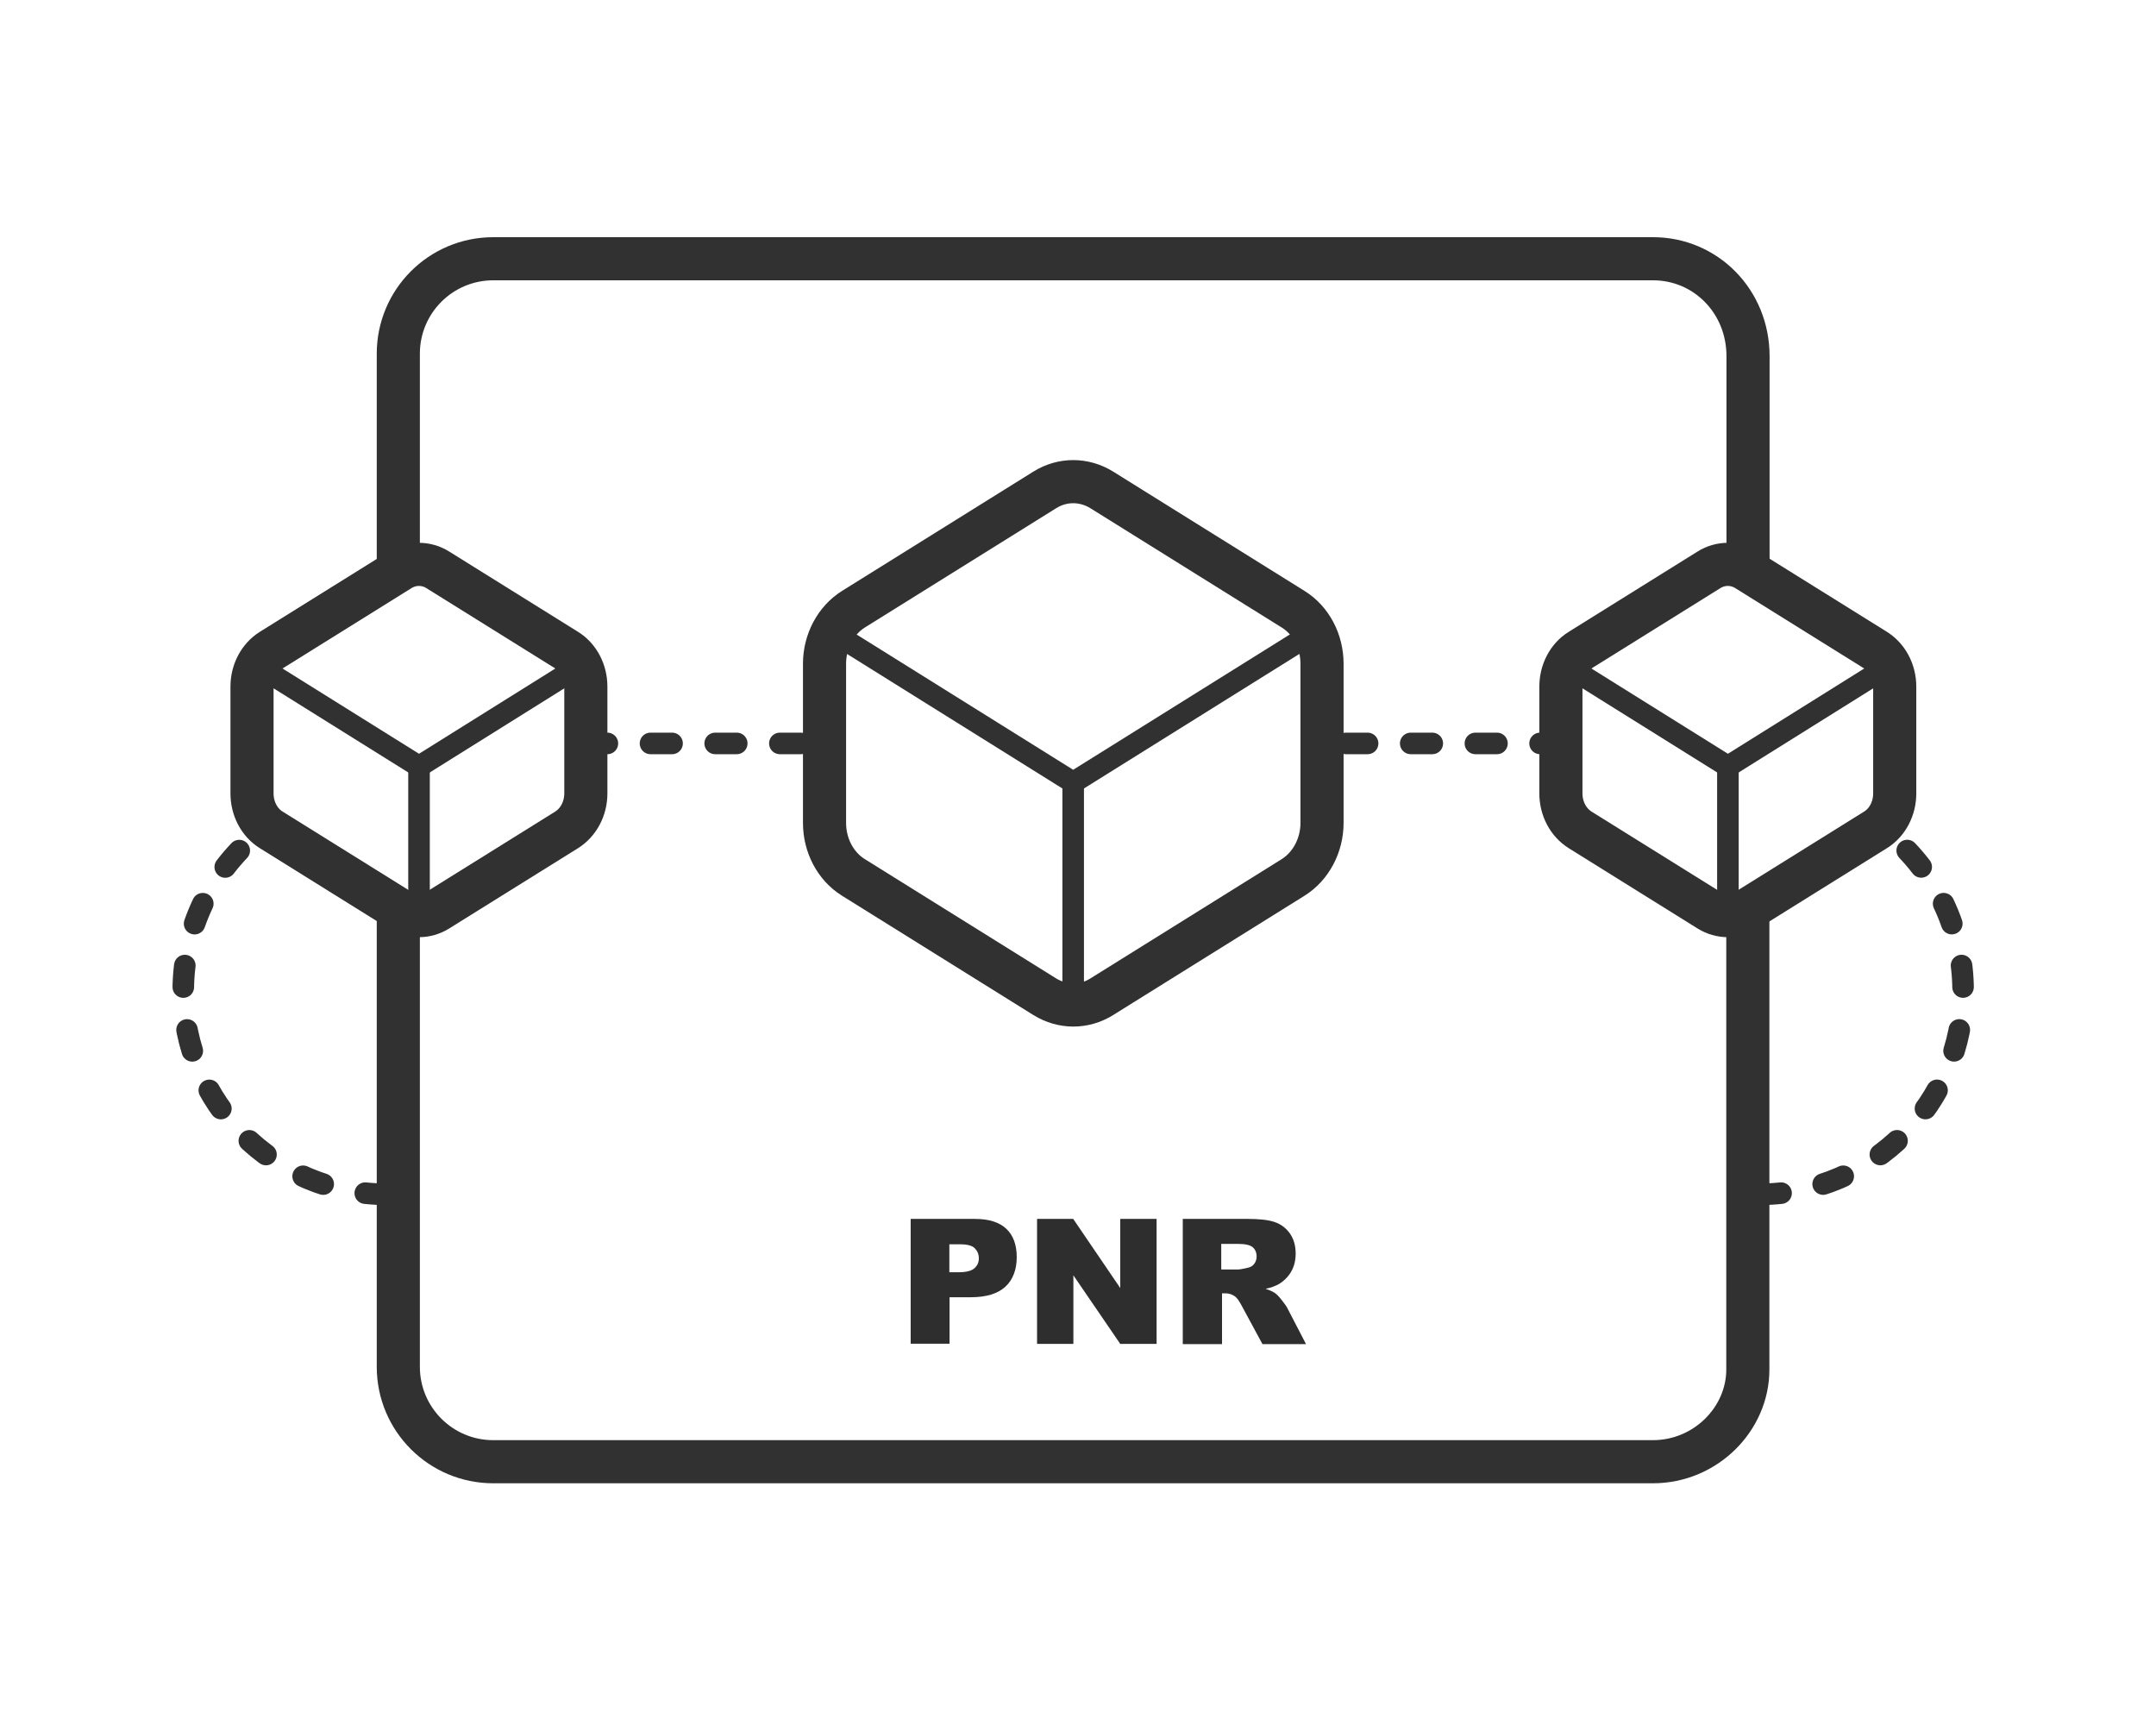 <svg width="200" height="160" viewBox="0 0 200 160" fill="none" xmlns="http://www.w3.org/2000/svg">
<path d="M162.137 84.447V127.027C162.137 131.63 158.205 135.58 153.331 135.58H45.755C40.899 135.58 36.949 131.648 36.949 126.774V84.483" stroke="#313131" stroke-width="4" stroke-linecap="round" stroke-linejoin="round"/>
<path d="M36.949 52.828V32.806C36.949 27.95 40.881 24 45.755 24H153.349C158.205 24 162.155 27.932 162.155 33.042V52.846" stroke="#313131" stroke-width="4" stroke-linecap="round" stroke-linejoin="round"/>
<path d="M84.478 113.058H90.439C91.744 113.058 92.704 113.366 93.357 113.982C94.009 114.598 94.317 115.486 94.317 116.609C94.317 117.733 93.973 118.693 93.266 119.345C92.559 119.998 91.49 120.324 90.041 120.324H88.084V124.636H84.478V113.04V113.058ZM88.066 118.005H88.935C89.624 118.005 90.113 117.878 90.385 117.642C90.657 117.407 90.802 117.099 90.802 116.718C90.802 116.338 90.675 116.048 90.439 115.794C90.204 115.54 89.733 115.413 89.08 115.413H88.066V118.005Z" fill="#2E2E2E"/>
<path d="M96.202 113.056H99.554L103.921 119.471V113.056H107.291V124.653H103.921L99.572 118.293V124.653H96.202V113.056Z" fill="#2E2E2E"/>
<path d="M109.719 124.653V113.056H115.698C116.803 113.056 117.655 113.147 118.235 113.346C118.815 113.546 119.286 113.89 119.648 114.397C120.011 114.905 120.192 115.539 120.192 116.282C120.192 116.916 120.047 117.478 119.775 117.949C119.503 118.42 119.123 118.8 118.652 119.09C118.344 119.271 117.927 119.434 117.401 119.543C117.836 119.688 118.144 119.833 118.326 119.978C118.452 120.069 118.652 120.268 118.905 120.594C119.159 120.92 119.322 121.138 119.413 121.319L121.152 124.671H117.112L115.191 121.12C114.955 120.667 114.738 120.359 114.539 120.232C114.285 120.051 113.995 119.96 113.669 119.96H113.361V124.671H109.755L109.719 124.653ZM113.325 117.749H114.828C114.992 117.749 115.318 117.695 115.771 117.586C116.006 117.532 116.206 117.423 116.351 117.224C116.495 117.025 116.568 116.807 116.568 116.553C116.568 116.173 116.441 115.883 116.206 115.684C115.97 115.484 115.517 115.376 114.865 115.376H113.288V117.731L113.325 117.749Z" fill="#2E2E2E"/>
<path d="M122.619 58.174L99.553 72.579L76.487 58.174" stroke="#313131" stroke-width="2" stroke-linecap="round" stroke-linejoin="round"/>
<path d="M79.168 56.507L96.926 45.436C98.556 44.421 100.55 44.421 102.198 45.436L119.956 56.507C121.623 57.54 122.637 59.478 122.637 61.562V76.33C122.637 78.413 121.604 80.352 119.956 81.385L102.198 92.456C100.568 93.471 98.575 93.471 96.926 92.456L79.168 81.385C77.501 80.352 76.487 78.413 76.487 76.33V61.562C76.487 59.478 77.52 57.54 79.168 56.507Z" stroke="#313131" stroke-width="4" stroke-linecap="round" stroke-linejoin="round"/>
<path d="M99.553 72.579V94.123" stroke="#313131" stroke-width="2" stroke-linecap="round" stroke-linejoin="round"/>
<path d="M54.345 61.417L38.871 71.093L23.378 61.417" stroke="#313131" stroke-width="2" stroke-linecap="round" stroke-linejoin="round"/>
<path d="M25.172 60.294L37.095 52.865C38.182 52.176 39.541 52.176 40.628 52.865L52.551 60.294C53.674 60.982 54.345 62.287 54.345 63.682V73.593C54.345 75.007 53.656 76.293 52.551 76.982L40.628 84.411C39.541 85.099 38.182 85.099 37.095 84.411L25.172 76.982C24.049 76.293 23.378 74.989 23.378 73.593V63.682C23.378 62.269 24.067 60.982 25.172 60.294Z" stroke="#313131" stroke-width="4" stroke-linecap="round" stroke-linejoin="round"/>
<path d="M38.87 71.093V85.552" stroke="#313131" stroke-width="2" stroke-linecap="round" stroke-linejoin="round"/>
<path d="M144.796 61.417L160.289 71.093L175.763 61.417" stroke="#313131" stroke-width="2" stroke-linecap="round" stroke-linejoin="round"/>
<path d="M173.969 60.294L162.046 52.865C160.959 52.176 159.6 52.176 158.513 52.865L146.59 60.294C145.467 60.982 144.796 62.287 144.796 63.682V73.593C144.796 75.007 145.485 76.293 146.59 76.982L158.513 84.411C159.6 85.099 160.959 85.099 162.046 84.411L173.969 76.982C175.092 76.293 175.763 74.989 175.763 73.593V63.682C175.763 62.269 175.074 60.982 173.969 60.294Z" stroke="#313131" stroke-width="4" stroke-linecap="round" stroke-linejoin="round"/>
<path d="M160.288 71.093V85.552" stroke="#313131" stroke-width="2" stroke-linecap="round" stroke-linejoin="round"/>
<path d="M54.344 68.955H74.276" stroke="#313131" stroke-width="2" stroke-linecap="round" stroke-linejoin="round" stroke-dasharray="2 4"/>
<path d="M124.865 68.955H144.797" stroke="#313131" stroke-width="2" stroke-linecap="round" stroke-linejoin="round" stroke-dasharray="2 4"/>
<path d="M35.881 110.774C25.462 110.774 17 102.33 17 91.894C17 86.114 19.609 80.931 23.704 77.471" stroke="#313131" stroke-width="2" stroke-linecap="round" stroke-linejoin="round" stroke-dasharray="2 4"/>
<path d="M163.225 110.773C173.644 110.773 182.106 102.329 182.106 91.892C182.106 86.112 179.515 80.948 175.438 77.487" stroke="#313131" stroke-width="2" stroke-linecap="round" stroke-linejoin="round" stroke-dasharray="2 4"/>
</svg>
